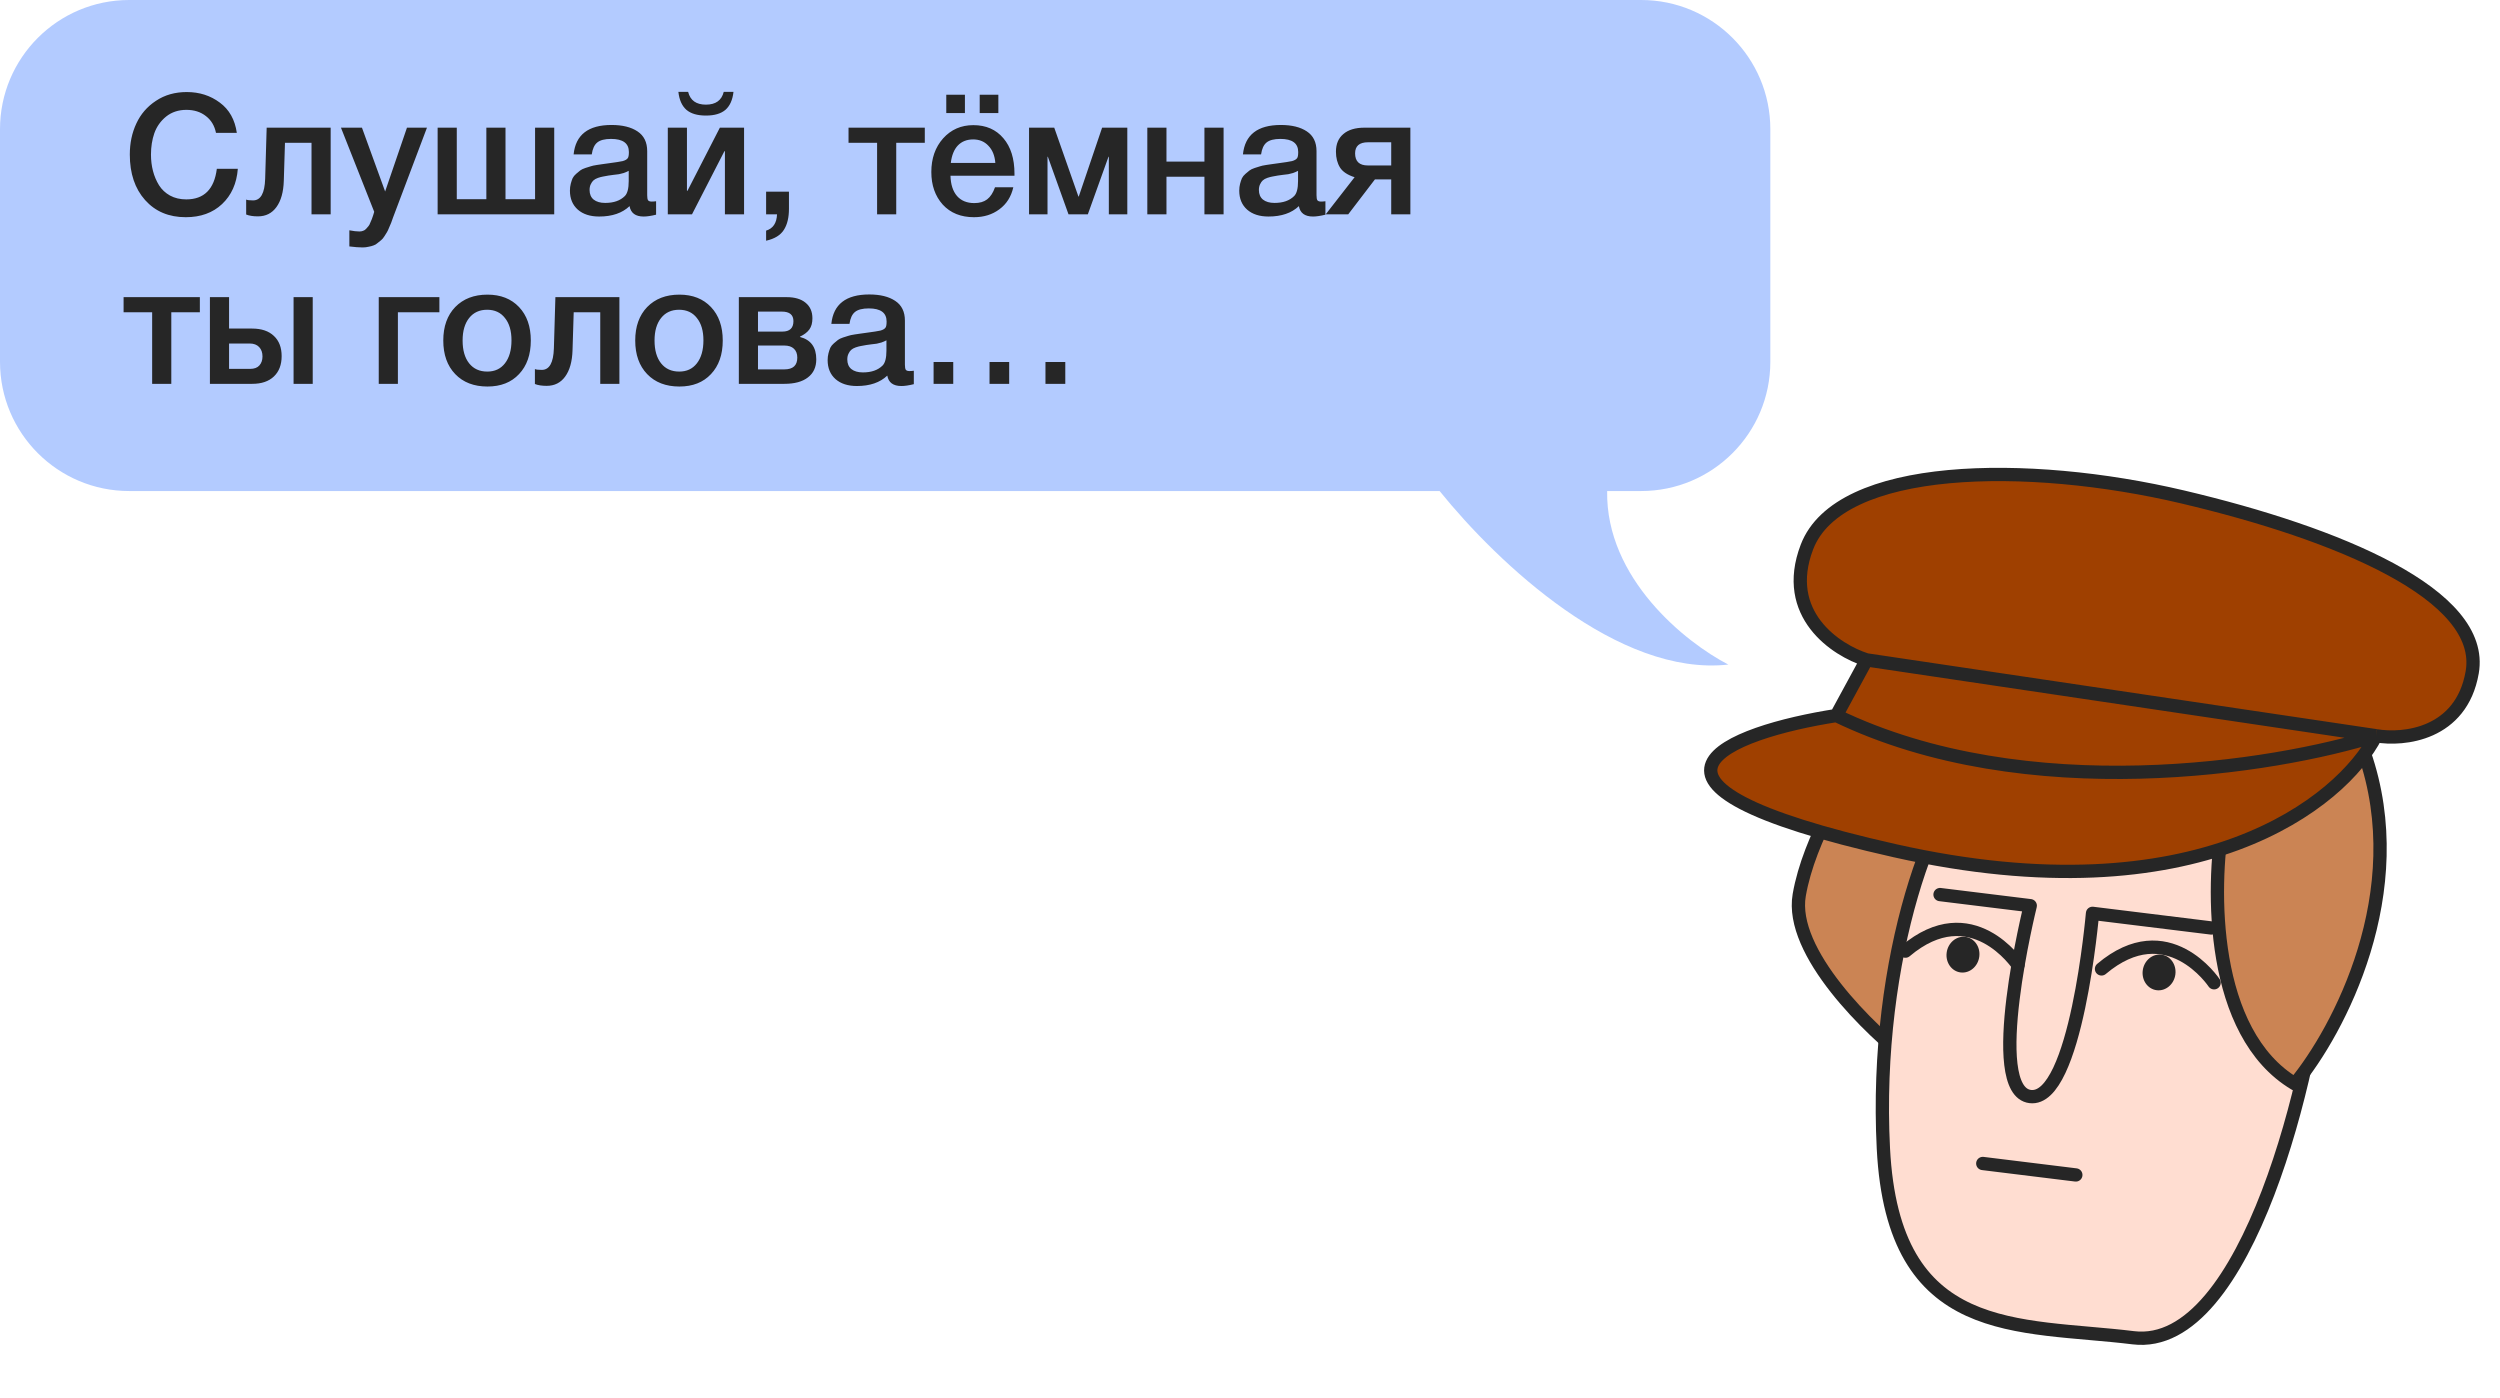 <?xml version="1.0" encoding="UTF-8"?> <svg xmlns="http://www.w3.org/2000/svg" width="354" height="198" viewBox="0 0 354 198" fill="none"> <path fill-rule="evenodd" clip-rule="evenodd" d="M18.298 0C8.192 0 0 8.192 0 18.298V51.234C0 61.339 8.192 69.531 18.298 69.531H203.849C212.187 79.85 229.179 95.837 244.732 94.103C238.654 90.964 227.367 81.904 227.573 69.531H232.381C242.486 69.531 250.679 61.339 250.679 51.234V18.298C250.679 8.192 242.486 0 232.381 0H18.298Z" fill="#B3CBFF"></path> <path d="M33.676 23.905C33.517 25.982 32.772 27.647 31.44 28.9C30.124 30.137 28.411 30.756 26.302 30.756C23.907 30.756 21.989 29.947 20.546 28.329C19.102 26.712 18.381 24.563 18.381 21.883C18.381 20.265 18.69 18.799 19.309 17.482C19.927 16.15 20.855 15.08 22.092 14.271C23.329 13.446 24.78 13.034 26.445 13.034C28.237 13.034 29.799 13.534 31.131 14.533C32.463 15.516 33.264 16.943 33.533 18.814H30.584C30.378 17.799 29.902 17.007 29.156 16.436C28.411 15.849 27.491 15.556 26.397 15.556C25.271 15.556 24.312 15.873 23.519 16.507C22.742 17.141 22.187 17.926 21.854 18.862C21.537 19.782 21.378 20.789 21.378 21.883C21.378 22.707 21.473 23.485 21.663 24.214C21.854 24.944 22.139 25.617 22.52 26.236C22.9 26.838 23.416 27.322 24.066 27.687C24.732 28.052 25.501 28.234 26.373 28.234C28.895 28.234 30.338 26.791 30.703 23.905H33.676ZM46.822 30.351H44.111V20.218H40.352L40.186 25.594C40.138 27.195 39.789 28.44 39.139 29.328C38.505 30.2 37.633 30.637 36.523 30.637C35.841 30.637 35.286 30.549 34.858 30.375V28.258C35.016 28.337 35.341 28.377 35.833 28.377C36.911 28.377 37.482 27.362 37.546 25.332L37.76 18.077H46.822V30.351ZM60.458 18.077L55.914 30.113C55.867 30.224 55.78 30.454 55.653 30.803C55.526 31.168 55.439 31.414 55.391 31.54C55.343 31.667 55.248 31.889 55.106 32.206C54.979 32.524 54.876 32.746 54.796 32.873C54.717 32.999 54.598 33.19 54.44 33.443C54.281 33.697 54.13 33.88 53.988 33.99C53.861 34.102 53.694 34.236 53.488 34.395C53.298 34.569 53.1 34.688 52.893 34.752C52.687 34.831 52.449 34.894 52.18 34.942C51.926 35.005 51.649 35.037 51.347 35.037C50.84 35.037 50.213 34.989 49.468 34.894V32.611C50.039 32.722 50.515 32.777 50.895 32.777C51.086 32.777 51.26 32.746 51.419 32.682C51.577 32.635 51.72 32.539 51.847 32.397C51.974 32.27 52.085 32.143 52.18 32.016C52.275 31.905 52.362 31.739 52.441 31.517C52.537 31.311 52.608 31.144 52.656 31.017C52.703 30.906 52.767 30.724 52.846 30.47C52.925 30.216 52.973 30.058 52.989 29.994L48.279 18.077H51.252L54.535 27.116L57.627 18.077H60.458ZM61.969 30.351V18.077H64.681V28.21H68.868V18.077H71.579V28.21H75.766V18.077H78.478V30.351H61.969ZM81.224 21.859C81.509 19.084 83.301 17.696 86.6 17.696C88.138 17.696 89.359 17.998 90.263 18.6C91.183 19.203 91.643 20.139 91.643 21.407V27.639C91.643 27.988 91.682 28.226 91.762 28.353C91.857 28.48 92.031 28.543 92.285 28.543C92.475 28.543 92.681 28.527 92.903 28.496V30.399C92.206 30.573 91.619 30.66 91.143 30.66C89.986 30.66 89.32 30.169 89.145 29.186C88.114 30.169 86.679 30.66 84.84 30.66C83.571 30.66 82.564 30.335 81.819 29.685C81.073 29.019 80.701 28.123 80.701 26.997C80.701 26.648 80.74 26.323 80.82 26.022C80.899 25.721 80.986 25.459 81.081 25.237C81.192 25.015 81.359 24.809 81.581 24.618C81.819 24.428 82.009 24.27 82.152 24.143C82.31 24.016 82.556 23.897 82.889 23.786C83.238 23.675 83.492 23.596 83.65 23.548C83.825 23.485 84.118 23.421 84.53 23.358C84.943 23.294 85.212 23.255 85.339 23.239C85.482 23.207 85.767 23.167 86.195 23.12C87.163 22.993 87.821 22.89 88.17 22.811C88.519 22.715 88.757 22.581 88.883 22.406C88.994 22.279 89.05 21.986 89.05 21.526C89.05 20.289 88.209 19.671 86.528 19.671C85.64 19.671 84.99 19.837 84.578 20.17C84.166 20.503 83.904 21.066 83.793 21.859H81.224ZM89.026 24.19C88.82 24.301 88.582 24.404 88.312 24.5C88.043 24.579 87.821 24.634 87.647 24.666C87.488 24.682 87.226 24.714 86.862 24.761C86.513 24.809 86.283 24.84 86.172 24.856C85.839 24.904 85.577 24.951 85.387 24.999C85.196 25.031 84.959 25.094 84.673 25.189C84.403 25.284 84.189 25.403 84.031 25.546C83.888 25.673 83.761 25.855 83.65 26.093C83.539 26.315 83.484 26.585 83.484 26.902C83.484 27.489 83.674 27.941 84.055 28.258C84.451 28.575 84.998 28.734 85.696 28.734C86.901 28.734 87.829 28.409 88.479 27.758C88.844 27.394 89.026 26.688 89.026 25.641V24.19ZM103.861 13.01C103.734 14.152 103.354 15.001 102.719 15.556C102.085 16.095 101.165 16.364 99.96 16.364C98.755 16.364 97.835 16.095 97.201 15.556C96.567 15.001 96.186 14.152 96.059 13.01H97.439C97.74 14.216 98.581 14.818 99.96 14.818C101.34 14.818 102.18 14.216 102.482 13.01H103.861ZM97.986 30.351H94.561V18.077H97.272V27.021H97.344L101.934 18.077H105.36V30.351H102.648V21.407H102.577L97.986 30.351ZM111.716 27.14V29.566C111.716 30.803 111.478 31.794 111.003 32.539C110.527 33.301 109.686 33.816 108.481 34.086V32.658C109.464 32.357 109.98 31.588 110.027 30.351H108.481V27.14H111.716ZM130.951 20.218H126.907V30.351H124.196V20.218H120.152V18.077H130.951V20.218ZM141.367 13.415V16.008H138.726V13.415H141.367ZM136.633 13.415V16.008H133.993V13.415H136.633ZM143.484 26.521C143.183 27.853 142.524 28.892 141.51 29.637C140.511 30.383 139.313 30.756 137.918 30.756C136.062 30.756 134.588 30.161 133.493 28.971C132.415 27.766 131.876 26.228 131.876 24.357C131.876 22.438 132.431 20.852 133.541 19.599C134.667 18.347 136.094 17.72 137.823 17.72C139.615 17.72 141.034 18.339 142.08 19.576C143.127 20.797 143.65 22.47 143.65 24.595V24.88H134.588C134.619 26.117 134.928 27.076 135.515 27.758C136.102 28.424 136.919 28.757 137.965 28.757C138.711 28.757 139.313 28.583 139.773 28.234C140.249 27.869 140.622 27.298 140.891 26.521H143.484ZM140.939 23.072C140.859 22.041 140.534 21.233 139.963 20.646C139.408 20.043 138.687 19.742 137.799 19.742C136.911 19.742 136.189 20.027 135.634 20.598C135.095 21.169 134.762 21.994 134.635 23.072H140.939ZM148.328 30.351H145.712V18.077H149.28L152.705 27.83H152.753L156.059 18.077H159.627V30.351H157.011V22.192H156.963L154.037 30.351H151.302L148.376 22.192H148.328V30.351ZM165.172 30.351H162.46V18.077H165.172V22.882H170.548V18.077H173.26V30.351H170.548V25.023H165.172V30.351ZM176 21.859C176.286 19.084 178.078 17.696 181.376 17.696C182.914 17.696 184.136 17.998 185.039 18.6C185.959 19.203 186.419 20.139 186.419 21.407V27.639C186.419 27.988 186.459 28.226 186.538 28.353C186.633 28.48 186.808 28.543 187.061 28.543C187.252 28.543 187.458 28.527 187.68 28.496V30.399C186.982 30.573 186.395 30.66 185.92 30.66C184.762 30.66 184.096 30.169 183.921 29.186C182.891 30.169 181.456 30.66 179.616 30.66C178.347 30.66 177.34 30.335 176.595 29.685C175.85 29.019 175.477 28.123 175.477 26.997C175.477 26.648 175.517 26.323 175.596 26.022C175.675 25.721 175.762 25.459 175.858 25.237C175.969 25.015 176.135 24.809 176.357 24.618C176.595 24.428 176.785 24.27 176.928 24.143C177.087 24.016 177.332 23.897 177.665 23.786C178.014 23.675 178.268 23.596 178.427 23.548C178.601 23.485 178.894 23.421 179.307 23.358C179.719 23.294 179.989 23.255 180.116 23.239C180.258 23.207 180.544 23.167 180.972 23.12C181.939 22.993 182.597 22.89 182.946 22.811C183.295 22.715 183.533 22.581 183.66 22.406C183.771 22.279 183.826 21.986 183.826 21.526C183.826 20.289 182.986 19.671 181.305 19.671C180.417 19.671 179.767 19.837 179.354 20.17C178.942 20.503 178.68 21.066 178.569 21.859H176ZM183.803 24.19C183.596 24.301 183.358 24.404 183.089 24.5C182.819 24.579 182.597 24.634 182.423 24.666C182.264 24.682 182.003 24.714 181.638 24.761C181.289 24.809 181.059 24.84 180.948 24.856C180.615 24.904 180.353 24.951 180.163 24.999C179.973 25.031 179.735 25.094 179.449 25.189C179.18 25.284 178.966 25.403 178.807 25.546C178.665 25.673 178.538 25.855 178.427 26.093C178.316 26.315 178.26 26.585 178.26 26.902C178.26 27.489 178.45 27.941 178.831 28.258C179.227 28.575 179.775 28.734 180.472 28.734C181.678 28.734 182.605 28.409 183.255 27.758C183.62 27.394 183.803 26.688 183.803 25.641V24.19ZM199.708 30.351H196.996V25.403H194.689L190.907 30.351H187.719L191.811 25.094C190.812 24.777 190.122 24.317 189.741 23.715C189.361 23.096 189.17 22.351 189.17 21.479C189.17 20.4 189.519 19.568 190.217 18.981C190.915 18.378 191.914 18.077 193.214 18.077H199.708V30.351ZM196.996 23.429V20.146H193.714C192.493 20.146 191.882 20.67 191.882 21.716C191.882 22.858 192.485 23.429 193.69 23.429H196.996ZM28.3 44.218H24.256V54.351H21.545V44.218H17.501V42.077H28.3V44.218ZM41.57 42.077H44.282V54.351H41.57V42.077ZM38.787 47.572C39.517 48.254 39.881 49.205 39.881 50.426C39.881 51.647 39.517 52.607 38.787 53.304C38.057 54.002 37.035 54.351 35.718 54.351H29.724V42.077H32.436V46.525H35.695C37.027 46.525 38.057 46.874 38.787 47.572ZM37.169 50.474C37.169 49.919 37.011 49.475 36.694 49.142C36.377 48.809 35.933 48.642 35.362 48.642H32.436V52.234H35.409C35.996 52.234 36.432 52.075 36.718 51.758C37.019 51.425 37.169 50.997 37.169 50.474ZM62.217 44.218H56.342V54.351H53.63V42.077H62.217V44.218ZM69.025 41.72C70.896 41.72 72.387 42.307 73.497 43.48C74.607 44.654 75.162 46.232 75.162 48.214C75.162 50.212 74.607 51.798 73.497 52.971C72.403 54.145 70.912 54.732 69.025 54.732C67.106 54.732 65.584 54.145 64.458 52.971C63.332 51.798 62.769 50.212 62.769 48.214C62.769 46.232 63.332 44.654 64.458 43.48C65.6 42.307 67.122 41.72 69.025 41.72ZM71.499 45.027C70.896 44.249 70.056 43.861 68.978 43.861C67.899 43.861 67.051 44.249 66.432 45.027C65.814 45.804 65.505 46.866 65.505 48.214C65.505 49.594 65.814 50.672 66.432 51.449C67.051 52.226 67.907 52.615 69.001 52.615C70.064 52.615 70.896 52.226 71.499 51.449C72.117 50.656 72.427 49.57 72.427 48.19C72.427 46.842 72.117 45.788 71.499 45.027ZM87.707 54.351H84.995V44.218H81.236L81.07 49.594C81.022 51.195 80.674 52.44 80.023 53.328C79.389 54.2 78.517 54.636 77.407 54.636C76.725 54.636 76.17 54.549 75.742 54.375V52.258C75.9 52.337 76.225 52.377 76.717 52.377C77.795 52.377 78.366 51.362 78.43 49.332L78.644 42.077H87.707V54.351ZM96.204 41.72C98.075 41.72 99.566 42.307 100.676 43.48C101.786 44.654 102.341 46.232 102.341 48.214C102.341 50.212 101.786 51.798 100.676 52.971C99.581 54.145 98.091 54.732 96.204 54.732C94.285 54.732 92.763 54.145 91.636 52.971C90.511 51.798 89.948 50.212 89.948 48.214C89.948 46.232 90.511 44.654 91.636 43.48C92.778 42.307 94.301 41.72 96.204 41.72ZM98.677 45.027C98.075 44.249 97.234 43.861 96.156 43.861C95.078 43.861 94.229 44.249 93.611 45.027C92.992 45.804 92.683 46.866 92.683 48.214C92.683 49.594 92.992 50.672 93.611 51.449C94.229 52.226 95.086 52.615 96.18 52.615C97.242 52.615 98.075 52.226 98.677 51.449C99.296 50.656 99.605 49.57 99.605 48.19C99.605 46.842 99.296 45.788 98.677 45.027ZM115.585 50.878C115.585 51.988 115.188 52.845 114.395 53.447C113.618 54.05 112.508 54.351 111.065 54.351H104.619V42.077H111.398C112.54 42.077 113.428 42.339 114.062 42.862C114.712 43.385 115.038 44.123 115.038 45.074C115.038 45.724 114.895 46.248 114.609 46.644C114.324 47.041 113.88 47.382 113.277 47.667V47.715C114.816 48.111 115.585 49.166 115.585 50.878ZM111.065 48.928H107.331V52.305H111.065C112.286 52.305 112.897 51.75 112.897 50.64C112.897 50.101 112.738 49.681 112.421 49.38C112.104 49.078 111.652 48.928 111.065 48.928ZM110.708 44.123H107.331V46.953H110.78C111.826 46.953 112.35 46.462 112.35 45.478C112.35 44.575 111.803 44.123 110.708 44.123ZM117.718 45.859C118.003 43.084 119.795 41.696 123.093 41.696C124.632 41.696 125.853 41.998 126.757 42.6C127.676 43.203 128.136 44.139 128.136 45.407V51.639C128.136 51.988 128.176 52.226 128.255 52.353C128.35 52.48 128.525 52.543 128.778 52.543C128.969 52.543 129.175 52.527 129.397 52.496V54.399C128.699 54.573 128.112 54.66 127.637 54.66C126.479 54.66 125.813 54.169 125.639 53.185C124.608 54.169 123.173 54.66 121.333 54.66C120.065 54.66 119.058 54.335 118.312 53.685C117.567 53.019 117.194 52.123 117.194 50.997C117.194 50.648 117.234 50.323 117.313 50.022C117.392 49.721 117.48 49.459 117.575 49.237C117.686 49.015 117.852 48.809 118.074 48.618C118.312 48.428 118.502 48.27 118.645 48.143C118.804 48.016 119.05 47.897 119.383 47.786C119.731 47.675 119.985 47.596 120.144 47.548C120.318 47.485 120.612 47.421 121.024 47.358C121.436 47.294 121.706 47.255 121.833 47.239C121.975 47.207 122.261 47.167 122.689 47.12C123.656 46.993 124.314 46.89 124.663 46.811C125.012 46.715 125.25 46.581 125.377 46.406C125.488 46.279 125.543 45.986 125.543 45.526C125.543 44.289 124.703 43.671 123.022 43.671C122.134 43.671 121.484 43.837 121.071 44.17C120.659 44.503 120.398 45.066 120.287 45.859H117.718ZM125.52 48.19C125.314 48.301 125.076 48.404 124.806 48.499C124.536 48.579 124.314 48.634 124.14 48.666C123.981 48.682 123.72 48.714 123.355 48.761C123.006 48.809 122.776 48.84 122.665 48.856C122.332 48.904 122.071 48.951 121.88 48.999C121.69 49.031 121.452 49.094 121.167 49.189C120.897 49.284 120.683 49.403 120.524 49.546C120.382 49.673 120.255 49.855 120.144 50.093C120.033 50.315 119.977 50.585 119.977 50.902C119.977 51.489 120.168 51.941 120.548 52.258C120.945 52.575 121.492 52.734 122.189 52.734C123.395 52.734 124.322 52.408 124.973 51.758C125.337 51.394 125.52 50.688 125.52 49.641V48.19ZM132.196 54.351V51.259H134.979V54.351H132.196ZM140.117 54.351V51.259H142.9V54.351H140.117ZM148.038 54.351V51.259H150.845V54.351H148.038Z" fill="#262626"></path> <path d="M270.615 150.364L279.937 111.138L264.583 106.196C261.9 109.663 256.183 118.623 254.773 126.729C253.362 134.834 264.746 145.863 270.615 150.364Z" fill="#CB8454" stroke="#262626" stroke-width="1.882" stroke-linejoin="round"></path> <path d="M296.696 107.812C296.696 107.812 330.071 120.376 328.906 135.547C327.741 150.718 318.331 191.427 302.066 189.425C285.802 187.422 268.076 189.818 266.687 162.621C265.298 135.424 274.132 112.188 280.407 108.456C286.681 104.724 296.696 107.812 296.696 107.812Z" fill="#FFDDD1" stroke="#262626" stroke-width="1.882" stroke-linecap="round" stroke-linejoin="round"></path> <path d="M274.709 126.672L287.484 128.245C287.484 128.245 280.977 154.47 287.483 155.271C293.988 156.072 296.3 129.33 296.3 129.33L313.117 131.401" stroke="#262626" stroke-width="1.882" stroke-linecap="round" stroke-linejoin="round"></path> <path d="M293.937 166.372L280.762 164.75" stroke="#262626" stroke-width="1.882" stroke-linecap="round" stroke-linejoin="round"></path> <path d="M313.513 139.161C313.513 139.161 306.952 129.272 297.574 137.199" stroke="#262626" stroke-width="1.882" stroke-linecap="round" stroke-linejoin="round"></path> <path d="M305.392 140.215C304.116 140.058 303.23 138.804 303.413 137.413C303.595 136.022 304.777 135.023 306.053 135.18C307.328 135.337 308.214 136.591 308.032 137.982C307.849 139.372 306.667 140.372 305.392 140.215Z" fill="#262626"></path> <path d="M285.747 136.644C285.747 136.644 279.186 126.755 269.808 134.681" stroke="#262626" stroke-width="1.882" stroke-linecap="round" stroke-linejoin="round"></path> <path d="M277.626 137.698C276.351 137.541 275.465 136.286 275.647 134.896C275.83 133.505 277.012 132.505 278.287 132.662C279.563 132.819 280.449 134.074 280.266 135.464C280.084 136.855 278.902 137.855 277.626 137.698Z" fill="#262626"></path> <path d="M324.956 153.468C312.901 146.286 313.159 125.695 314.795 116.297L263.049 115.007L268.957 90.618C288.03 87.735 327.895 86.897 334.774 106.613C341.653 126.328 331.095 146.064 324.956 153.468Z" fill="#CB8454" stroke="#262626" stroke-width="1.882" stroke-linejoin="round"></path> <path d="M268.336 120.466C311.227 130.11 331.613 113.627 336.445 104.18C340.345 104.859 348.53 104.014 350.064 95.204C351.981 84.191 331.033 75.552 309.069 70.368C287.105 65.183 260.435 65.534 255.867 77.447C252.213 86.978 259.972 92.08 264.309 93.44L260.027 101.319C244.926 103.683 225.445 110.822 268.336 120.466Z" fill="#9F4000"></path> <path d="M336.445 104.18C331.613 113.627 311.227 130.11 268.336 120.466C225.445 110.822 244.926 103.683 260.027 101.319M336.445 104.18C340.345 104.859 348.53 104.014 350.064 95.204C351.981 84.191 331.033 75.552 309.069 70.368C287.105 65.183 260.435 65.534 255.867 77.447C252.213 86.978 259.972 92.08 264.309 93.44M336.445 104.18C322.221 108.664 287.025 114.369 260.027 101.319M336.445 104.18L264.309 93.44M260.027 101.319L264.309 93.44" stroke="#262626" stroke-width="1.882" stroke-linejoin="round"></path> </svg> 